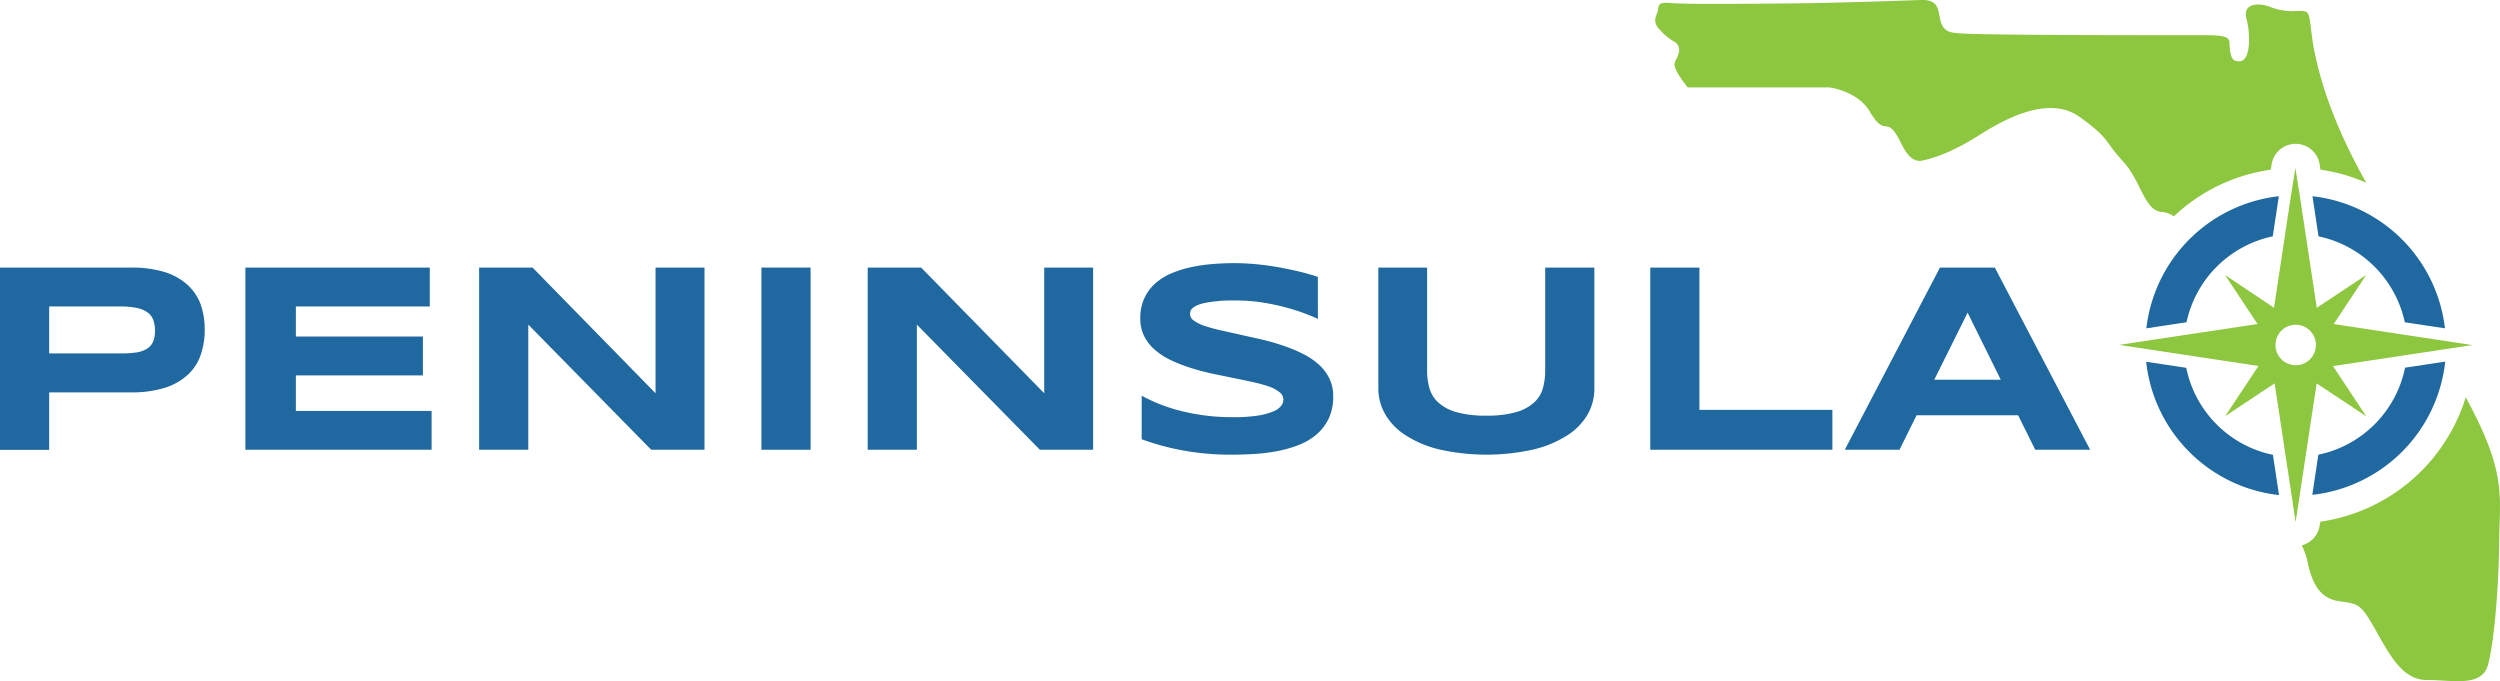 <svg id="Layer_1" data-name="Layer 1" xmlns="http://www.w3.org/2000/svg" viewBox="0 0 574.59 156.56"><defs><style>.cls-1{fill:#2068a0;}.cls-2{fill:#8dc63f;}</style></defs><path class="cls-1" d="M47.05,75.79a17.52,17.52,0,0,1-.92,5.78,11.15,11.15,0,0,1-2.94,4.54,13.89,13.89,0,0,1-5.25,3,25.37,25.37,0,0,1-7.87,1.07H11.3v13.22H0V61.5H30.07a25.4,25.4,0,0,1,7.87,1.06,13.73,13.73,0,0,1,5.25,3A11.22,11.22,0,0,1,46.13,70,17.4,17.4,0,0,1,47.05,75.79ZM35.62,76a7,7,0,0,0-.41-2.52,3.81,3.81,0,0,0-1.36-1.72,6.63,6.63,0,0,0-2.46-1,18.91,18.91,0,0,0-3.75-.32H11.3V81.22H27.64A23.24,23.24,0,0,0,31.39,81a6.29,6.29,0,0,0,2.46-.89,3.48,3.48,0,0,0,1.36-1.63A6.59,6.59,0,0,0,35.62,76Z"/><path class="cls-1" d="M56.4,103.37V61.5H98.78v8.93H68v6.92H97.2v8.93H68v8.16h31.2v8.93Z"/><path class="cls-1" d="M149.67,103.37,121.42,74.61v28.76h-11.3V61.5H122.4l28.27,28.89V61.5h11.25v41.87Z"/><path class="cls-1" d="M175,103.37V61.5h11.3v41.87Z"/><path class="cls-1" d="M239,103.37,210.73,74.61v28.76h-11.3V61.5h12.28L240,90.39V61.5h11.24v41.87Z"/><path class="cls-1" d="M302.9,73.3A33.65,33.65,0,0,0,299.76,72c-1.3-.49-2.77-.95-4.41-1.39A51.78,51.78,0,0,0,290,69.5a39.92,39.92,0,0,0-5.94-.44c-1.62,0-3,0-4.16.15a28.08,28.08,0,0,0-2.89.4,8.89,8.89,0,0,0-1.86.56,4.06,4.06,0,0,0-1.05.66,1.56,1.56,0,0,0-.48.67,1.87,1.87,0,0,0,.81,2.21,9.23,9.23,0,0,0,2.5,1.22,38.08,38.08,0,0,0,3.69,1c1.4.32,2.89.64,4.46,1s3.2.7,4.88,1.09,3.3.86,4.87,1.39a35.13,35.13,0,0,1,4.47,1.84A16.64,16.64,0,0,1,303,83.69a10.53,10.53,0,0,1,2.5,3.23,9.2,9.2,0,0,1,.92,4.17,11.62,11.62,0,0,1-1.07,5.18,11.17,11.17,0,0,1-2.85,3.66,14.61,14.61,0,0,1-4.13,2.39,27.88,27.88,0,0,1-4.92,1.38,39.44,39.44,0,0,1-5.21.64c-1.76.11-3.43.16-5,.16a60.67,60.67,0,0,1-11.5-1,57.09,57.09,0,0,1-9.34-2.55v-10a38.24,38.24,0,0,0,9.52,3.62,47.61,47.61,0,0,0,11.44,1.31,35.87,35.87,0,0,0,5.86-.38,14.32,14.32,0,0,0,3.55-1,4,4,0,0,0,1.74-1.3,2.4,2.4,0,0,0,.46-1.34,2.22,2.22,0,0,0-.92-1.75,8.48,8.48,0,0,0-2.49-1.31,34.8,34.8,0,0,0-3.69-1c-1.4-.31-2.89-.62-4.47-.94l-4.86-1q-2.49-.55-4.86-1.3a34.71,34.71,0,0,1-4.46-1.73,16.27,16.27,0,0,1-3.69-2.35A10.15,10.15,0,0,1,263,77.3a8.91,8.91,0,0,1-.92-4.13,10.87,10.87,0,0,1,1-4.78A10.45,10.45,0,0,1,265.68,65a14.15,14.15,0,0,1,3.84-2.3,26,26,0,0,1,4.59-1.37,39.61,39.61,0,0,1,4.87-.67c1.65-.12,3.21-.18,4.7-.18s3.29.08,5,.24,3.4.39,5.07.69,3.28.63,4.83,1,3,.79,4.31,1.22Z"/><path class="cls-1" d="M364.94,95.17a14.29,14.29,0,0,1-4.66,4.85,25.47,25.47,0,0,1-7.76,3.27,49.48,49.48,0,0,1-21.75,0A25.35,25.35,0,0,1,323,100a14.2,14.2,0,0,1-4.66-4.85,11.86,11.86,0,0,1-1.55-5.91V61.5H328V85.21a14.72,14.72,0,0,0,.53,4,7.24,7.24,0,0,0,2,3.27,10.38,10.38,0,0,0,4.15,2.23,24.41,24.41,0,0,0,6.93.82,24.16,24.16,0,0,0,6.89-.82,10.31,10.31,0,0,0,4.12-2.23,7,7,0,0,0,2-3.27,15.12,15.12,0,0,0,.52-4V61.5h11.3V89.26A12,12,0,0,1,364.94,95.17Z"/><path class="cls-1" d="M379.29,103.37V61.5h11.3V94.2h30.56v9.17Z"/><path class="cls-1" d="M463.84,95.45H440.5l-3.93,7.92H424L445.87,61.5h12.61l21.91,41.87H467.77Zm-19.28-8.17h15.29l-7.62-15.42Z"/><path class="cls-2" d="M487.88,37c4.34,4.69,4.95,11.62,9.17,11.74a4.83,4.83,0,0,1,2.56,1A40.73,40.73,0,0,1,521.92,39l.17-1.17a5.59,5.59,0,0,1,11.06,0l.17,1.17a39.86,39.86,0,0,1,10.53,3c-5.08-9-10.26-20.31-12.28-32.2-1.06-7.39-.36-7.28-3.64-7.28a13.74,13.74,0,0,1-6.34-1c-2.11-.83-6.23-.94-5.28,2.7s1.05,10.09-1.76,9.86c-1.29,0-1.88-.47-2.12-3.64,0-1.53.12-2.35-5.4-2.35s-50.89.06-56.73-.44c-1.67-.14-3.52-.18-4.23-2.64S445.9-.17,441.41,0s-20,.7-30.29.79S387.43,1,384.18.71s-2.91.44-3.17,1.94c-.36,1-1.33,2.46.52,4.23a13.31,13.31,0,0,0,3.17,2.64c1.24.7,1.56,1.78.89,3.43s-1.94,1.67,2.28,7.13h32.49s6.57.76,9.4,5.58c3.43,5.84,3.66,1.26,6.24,5.49,1.18,1.92,2.59,6.45,5.87,5.75S449.39,34.55,455,31s15.86-9.27,23-4.11S483.53,32.32,487.88,37Z"/><path class="cls-2" d="M566.71,91.31a41.11,41.11,0,0,1-33.43,28.6l-.13.88a5.58,5.58,0,0,1-4.1,4.55,17.69,17.69,0,0,1,1.48,4.63c1.15,4.6,2.91,7.66,7.26,8.24s4.85.64,8.24,6.66,6.32,11.42,11.72,11.42c6.22,0,12.64,1.71,14.09-3.52s2.46-18.2,2.58-28.76C574.53,113.91,576.12,108.49,566.71,91.31Z"/><path class="cls-1" d="M552.77,84.51a25.67,25.67,0,0,1-19.93,20l-1.39,9.22A34.54,34.54,0,0,0,562,83.11ZM531.49,45.1l1.39,9.22a25.68,25.68,0,0,1,19.83,19.75l9.23,1.39A34.55,34.55,0,0,0,531.49,45.1ZM493.31,75.46l9.23-1.39a25.67,25.67,0,0,1,19.82-19.75l1.4-9.22A34.55,34.55,0,0,0,493.31,75.46Zm29.09,29.08a25.66,25.66,0,0,1-19.92-20l-9.21-1.4a34.56,34.56,0,0,0,30.53,30.65Z"/><path class="cls-2" d="M562.15,78.38l-9-1.36-16.78-2.54,7.47-11.28-11.36,7.54-2.56-16.86-1.36-9-1-6.27-1,6.27-1.36,9-2.55,16.85L511.39,63.2l7.48,11.28L502.08,77l-9,1.36-6,.91,6,.91,9,1.36,17,2.57-7.65,11.53L522.8,88.1,525.35,105l1.37,9,.9,6,.91-6,1.36-9,2.56-16.88,11.4,7.56-7.64-11.53,17-2.57,9-1.36,6-.91Zm-30,2a4.66,4.66,0,0,1-3.43,3.43,4.85,4.85,0,0,1-1.09.13,4.93,4.93,0,0,1-1.09-.13,4.67,4.67,0,0,1-3.43-3.43,4.86,4.86,0,0,1-.12-1.09,4.52,4.52,0,0,1,.06-.74,4.64,4.64,0,0,1,3.84-3.85,4.52,4.52,0,0,1,.74-.06,4.74,4.74,0,0,1,.75.06,4.65,4.65,0,0,1,3.84,3.85,4.52,4.52,0,0,1,.06.74A4.34,4.34,0,0,1,532.14,80.38Z"/></svg>